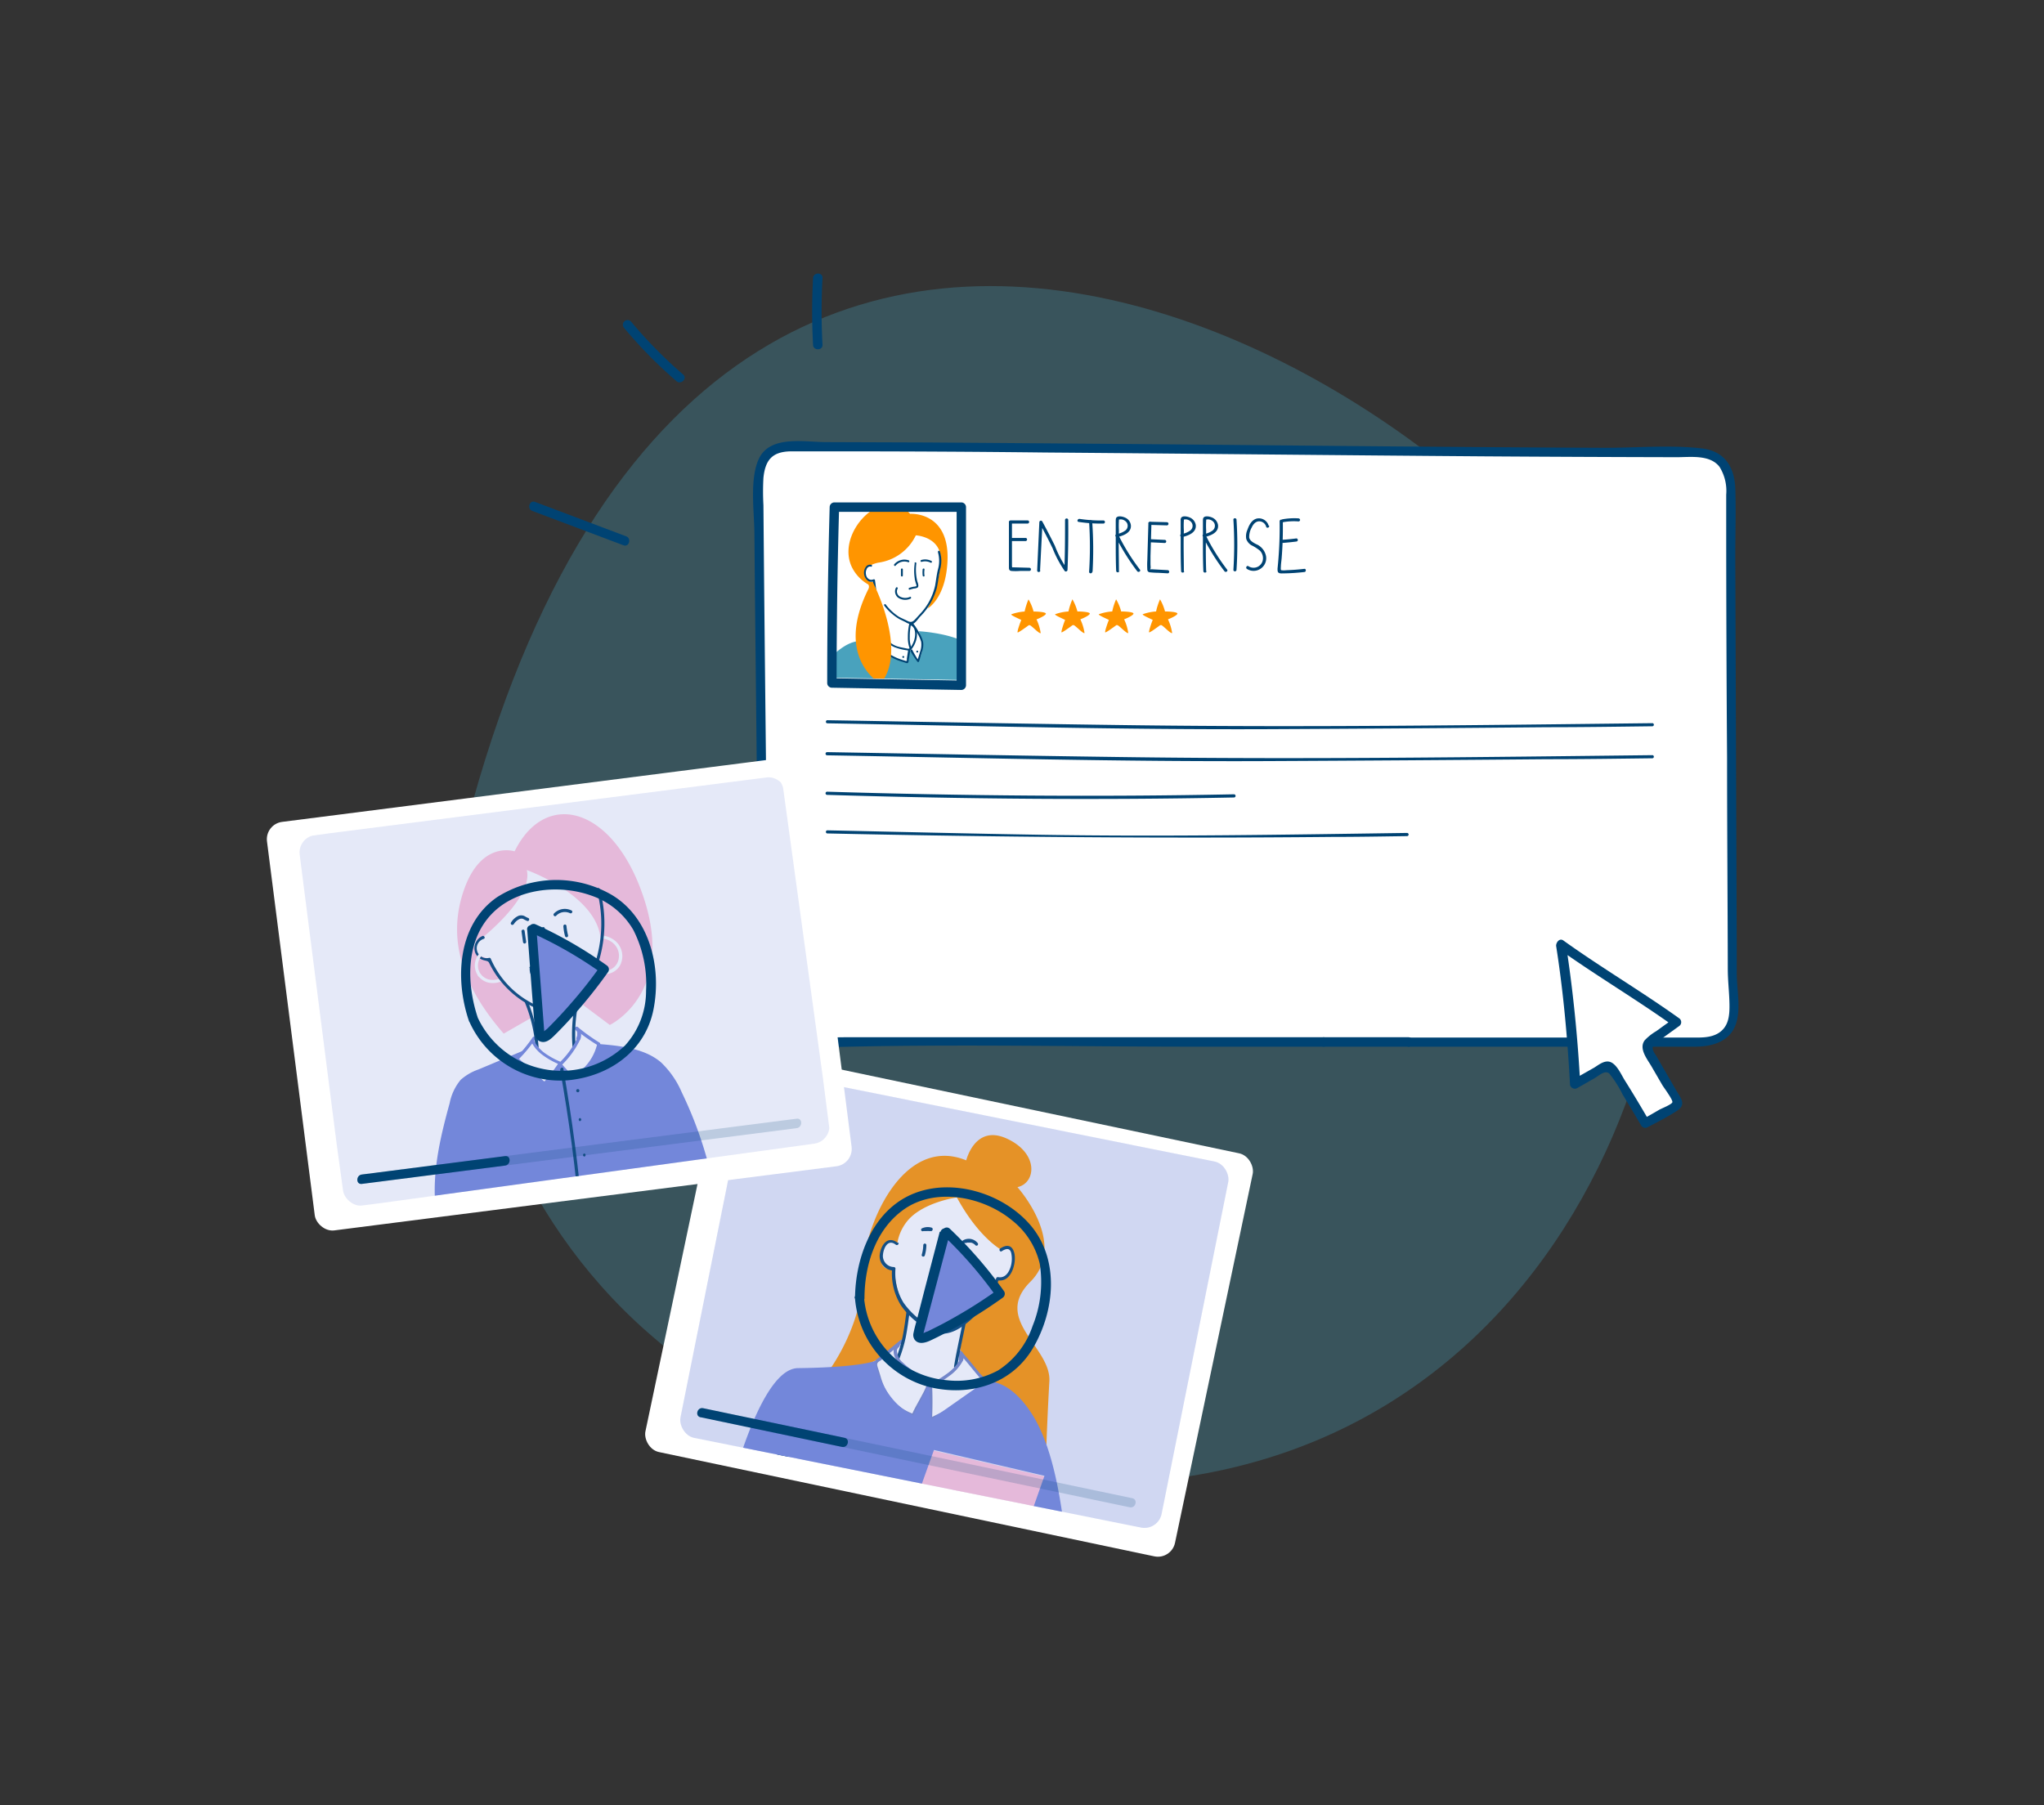 <svg id="Calque_1" data-name="Calque 1" xmlns="http://www.w3.org/2000/svg" xmlns:xlink="http://www.w3.org/1999/xlink" viewBox="0 0 283 250"><rect x="0" y="0" width="283" height="250" fill="#333333" stroke="none"/><defs><style>.cls-1{fill:none;}.cls-2,.cls-7{fill:#49a2bd;}.cls-2{opacity:0.3;}.cls-3{fill:#fff;}.cls-4{fill:#004373;}.cls-10,.cls-5{fill:#ff9500;}.cls-6{clip-path:url(#clip-path);}.cls-8{clip-path:url(#clip-path-2);}.cls-13,.cls-9{fill:#7487da;}.cls-14,.cls-9{opacity:0.18;}.cls-10{isolation:isolate;}.cls-11{fill:#7486c7;}.cls-12{fill:#ffc5da;}.cls-15{clip-path:url(#clip-path-3);}</style><clipPath id="clip-path"><path class="cls-1" d="M115.45,93.85q0-12.16.34-24.35h17.58V94.17Z"/></clipPath><clipPath id="clip-path-2"><rect class="cls-1" x="98.16" y="154.13" width="67.94" height="51.7" rx="2.42" transform="translate(38.01 -22.49) rotate(11.35)"/></clipPath><clipPath id="clip-path-3"><rect class="cls-1" x="44" y="111.19" width="67.94" height="51.7" rx="2.42" transform="translate(-17.9 11.87) rotate(-7.81)"/></clipPath></defs><path class="cls-2" d="M65.42,111.13c-7.34,26.37,5.57,88.15,77.18,94s96.73-64.59,86.23-103.79S102-20.27,65.42,111.13Z"/><path class="cls-3" d="M234.48,62.69c-35.16,0-89.17-.82-125.49-.82-3.26,0-4,2.33-4,6.05s.7,67.05.7,72.41,2.56,3.95,13.74,3.95H234.94c6.76,0,4.89-5.58,4.89-9.08s-.23-63.55-.23-67S238.44,62.69,234.48,62.69Z"/><path class="cls-4" d="M195.05,144.94h32c2.53,0,5.05,0,7.58,0s5.13-.75,5.83-3.54c.54-2.14,0-4.46,0-6.64,0-1.29,0-2.59,0-3.89l-.06-15.57q-.07-19.12-.14-38.24c0-3.14.11-6.31,0-9.45-.13-3-1.5-5.13-4.6-5.51-4.44-.53-9.2-.07-13.67-.09-20.79-.09-41.59-.31-62.38-.5q-15.63-.13-31.24-.24l-14-.05c-3,0-7.74-1-9.3,2.31-1.3,2.78-.65,7.23-.62,10.26q.07,8.17.16,16.34.21,19.61.4,39.21c0,3.55.05,7.09.09,10.64,0,1.51,0,3.27,1.34,4.27,1.94,1.47,5.45.84,7.67.78,17.11-.49,34.29-.09,51.41-.09h17.76a.66.66,0,0,0,0-1.31H124.55c-2.43,0-4.86,0-7.3,0-1.91,0-3.81.12-5.72.14a9.67,9.67,0,0,1-3.83-.32c-2.13-1-1.33-6.32-1.35-8.31-.19-21.72-.47-43.45-.65-65.18a34.38,34.38,0,0,1,0-3.8c.26-2.5,1.25-3.63,3.82-3.66,2.31,0,4.62,0,6.93,0q14.1,0,28.2.16c20.2.16,40.41.38,60.62.53q13.44.09,26.88.12c1.91,0,4.59-.39,5.92,1.33A6.28,6.28,0,0,1,239,68.5c0,1.13,0,2.26,0,3.39q0,16.5.12,33c0,9.77.08,19.54.1,29.31,0,1.6.2,3.19.23,4.79s-.09,3.09-1.42,4c-1.17.79-2.69.68-4,.68h-38.9a.66.66,0,0,0,0,1.31Z"/><path class="cls-4" d="M139.69,72.29v5.08c0,.41,0,.82,0,1.24,0,.23.06.4.32.45a7.2,7.2,0,0,0,1.23,0l1.28,0a.22.22,0,0,0,0-.44l-2.18-.06s-.28,0-.23,0,0-.14,0-.18V72.29a.22.22,0,0,0-.43,0Z"/><path class="cls-4" d="M139.93,72.5h2.34a.22.22,0,0,0,0-.44h-2.34a.22.22,0,0,0,0,.44Z"/><path class="cls-4" d="M140.13,74.92l1.9,0a.22.22,0,0,0,0-.43l-1.9,0a.22.22,0,0,0,0,.44Z"/><path class="cls-4" d="M159,72.47l-.15,5.12a10.6,10.6,0,0,0,0,1.26.37.37,0,0,0,.35.4,11.87,11.87,0,0,0,1.19.07l1.28.07c.28,0,.28-.42,0-.44l-2.17-.12s-.22,0-.26,0,0,0,.05-.1,0-.4,0-.6l0-1.13.13-4.52a.22.22,0,0,0-.44,0Z"/><path class="cls-4" d="M159.23,72.68l2.33.07a.22.22,0,0,0,0-.44l-2.33-.06a.22.22,0,0,0,0,.43Z"/><path class="cls-4" d="M159.36,75.1l1.9.09a.21.21,0,0,0,.21-.21.21.21,0,0,0-.21-.22l-1.9-.09a.22.22,0,1,0,0,.43Z"/><path class="cls-4" d="M144,79l.34-6.68-.41.11c.63,1.14,1.23,2.31,1.8,3.48a15.55,15.55,0,0,0,1.69,3.17.23.23,0,0,0,.38-.15q.14-3.47.1-6.92a.22.22,0,0,0-.44,0c0,2.3,0,4.61-.1,6.92l.37-.16a15,15,0,0,1-1.68-3.2q-.84-1.7-1.74-3.36a.22.22,0,0,0-.41.11L143.6,79c0,.28.42.28.44,0Z"/><path class="cls-4" d="M151.27,79.18a53.41,53.41,0,0,0-.05-6.93c0-.28-.45-.28-.43,0a53.41,53.41,0,0,1,0,6.93c0,.28.42.28.44,0Z"/><path class="cls-4" d="M171.2,78.91a53.57,53.57,0,0,0,0-6.94c0-.27-.45-.28-.43,0a55.42,55.42,0,0,1,0,6.94c0,.28.42.27.43,0Z"/><path class="cls-4" d="M149.34,72.27a20.17,20.17,0,0,0,3.47.23.22.22,0,0,0,0-.43,19.9,19.9,0,0,1-3.36-.22c-.27,0-.39.37-.11.42Z"/><path class="cls-4" d="M154.92,79.12c0-1.88-.07-3.76,0-5.64a10.75,10.75,0,0,1,0-1.39v-.15l.07,0a1,1,0,0,1,.37,0,1.07,1.07,0,0,1,.61.38.82.82,0,0,1-.16,1.14,2.66,2.66,0,0,1-1.23.49.22.22,0,0,0-.13.32,30.25,30.25,0,0,0,3,4.83c.17.22.54,0,.38-.22a28.87,28.87,0,0,1-3-4.83l-.13.32c.83-.19,2-.61,1.87-1.68a1.32,1.32,0,0,0-.76-1c-.28-.14-.92-.31-1.2-.06-.13.11-.12.29-.13.45,0,.34,0,.68,0,1,0,.66,0,1.32,0,2,0,1.35,0,2.69.06,4a.22.22,0,0,0,.43,0Z"/><path class="cls-4" d="M167,79.12c-.06-1.88-.07-3.76,0-5.64a10.75,10.75,0,0,1,0-1.39v-.15l.07,0a.88.88,0,0,1,.36,0,1.06,1.06,0,0,1,.62.38.83.83,0,0,1-.16,1.14,2.66,2.66,0,0,1-1.23.49.22.22,0,0,0-.13.32,29.54,29.54,0,0,0,3,4.83c.16.22.54,0,.37-.22a29.49,29.49,0,0,1-3-4.83l-.13.32c.83-.19,2-.61,1.87-1.68a1.37,1.37,0,0,0-.76-1c-.29-.14-.92-.31-1.2-.06-.13.11-.12.29-.13.45,0,.34,0,.68,0,1,0,.66,0,1.32,0,2,0,1.35,0,2.69.06,4,0,.28.45.28.44,0Z"/><path class="cls-4" d="M163.91,79.12c0-1.88-.07-3.76,0-5.64a10.75,10.75,0,0,1,0-1.39v-.15l.06,0a.93.93,0,0,1,.37,0,1.07,1.07,0,0,1,.61.38.81.81,0,0,1-.15,1.14,2.75,2.75,0,0,1-1.23.49c-.28.06-.16.48.11.42.83-.19,2-.61,1.88-1.68a1.37,1.37,0,0,0-.76-1c-.29-.14-.93-.31-1.21-.06a.55.55,0,0,0-.12.45c0,.34,0,.68,0,1,0,.66,0,1.32,0,2,0,1.35,0,2.69.06,4,0,.28.44.28.43,0Z"/><path class="cls-4" d="M175.65,72.79a1.41,1.41,0,0,0-1.55-1c-.76.13-1.15.89-1.38,1.55a2.17,2.17,0,0,0-.17,1.3,1.67,1.67,0,0,0,.71.86,5.87,5.87,0,0,1,1.19.76,1.52,1.52,0,0,1,.41,1.15,1.3,1.3,0,0,1-2,1c-.23-.16-.45.21-.22.37a1.72,1.72,0,0,0,1.85,0,1.74,1.74,0,0,0,.8-1.75,2.27,2.27,0,0,0-1.39-1.69c-.37-.2-.83-.44-.94-.88a2.63,2.63,0,0,1,.34-1.41c.18-.39.49-.83,1-.86a1,1,0,0,1,1,.73c.06.27.48.16.42-.11Z"/><path class="cls-4" d="M177.17,72.14a55.64,55.64,0,0,1-.21,5.77l-.06.64a2,2,0,0,0,0,.55c.08.36.5.3.78.3a28.43,28.43,0,0,0,2.91-.19c.27,0,.28-.47,0-.44-.83.1-1.67.16-2.5.19a2.59,2.59,0,0,1-.68,0c-.14-.07,0,0-.07-.09a1.27,1.27,0,0,1,0-.33c0-.42.08-.84.11-1.26.14-1.72.19-3.43.16-5.15a.22.22,0,0,0-.43,0Z"/><path class="cls-4" d="M177.62,72.31a8.85,8.85,0,0,1,2.12-.11A.22.22,0,0,0,180,72a.23.23,0,0,0-.22-.22,9.23,9.23,0,0,0-2.23.13.22.22,0,0,0-.15.27.21.21,0,0,0,.26.15Z"/><path class="cls-4" d="M177.63,75.18c.61-.05,1.23-.11,1.84-.19a.22.22,0,0,0,.22-.22c0-.1-.1-.23-.22-.21-.61.08-1.23.14-1.84.18a.22.22,0,0,0-.22.22.23.23,0,0,0,.22.22Z"/><path class="cls-5" d="M141.87,84.64A9,9,0,0,1,142.4,83a6.52,6.52,0,0,1,.7,1.68c.5,0,1.62.06,1.7.27s-.83.65-1.29.82a6.82,6.82,0,0,1,.58,1.9c-.22.1-1.06-.84-1.48-1.09a.13.13,0,0,0-.09,0,.14.14,0,0,0-.09,0c-.35.26-1.37,1-1.52,1s.33-1.35.49-1.73c-.64-.31-1.44-.66-1.39-.78a6.63,6.63,0,0,1,1.86-.39"/><path class="cls-5" d="M147.94,84.64a8.82,8.82,0,0,1,.54-1.65,6.62,6.62,0,0,1,.69,1.68c.5,0,1.63.06,1.71.27s-.83.65-1.3.82a6.82,6.82,0,0,1,.58,1.9c-.22.1-1.06-.84-1.47-1.09a.18.18,0,0,0-.09,0,.14.14,0,0,0-.1,0c-.35.26-1.37,1-1.51,1s.32-1.35.48-1.73c-.64-.31-1.44-.66-1.39-.78a6.63,6.63,0,0,1,1.86-.39"/><path class="cls-5" d="M154,84.64a8.3,8.3,0,0,1,.53-1.65,6.52,6.52,0,0,1,.7,1.68c.49,0,1.62.06,1.7.27s-.83.65-1.29.82a6.41,6.41,0,0,1,.57,1.9c-.21.1-1.06-.84-1.47-1.09a.18.18,0,0,0-.09,0,.11.11,0,0,0-.09,0c-.35.26-1.37,1-1.52,1s.33-1.35.49-1.73c-.65-.31-1.45-.66-1.4-.78a6.72,6.72,0,0,1,1.87-.39"/><path class="cls-5" d="M160.07,84.64a8.82,8.82,0,0,1,.54-1.65,6.62,6.62,0,0,1,.69,1.68c.5,0,1.63.06,1.71.27s-.83.65-1.3.82a6.82,6.82,0,0,1,.58,1.9c-.22.1-1.06-.84-1.47-1.09a.18.18,0,0,0-.09,0,.14.14,0,0,0-.1,0c-.35.26-1.36,1-1.51,1s.32-1.35.48-1.73c-.64-.31-1.44-.66-1.39-.78a6.63,6.63,0,0,1,1.86-.39"/><path class="cls-4" d="M114.52,100.16c20.38.35,40.77.9,61.15.81q19.26-.09,38.52-.27c4.87,0,9.75-.07,14.62-.13a.22.22,0,0,0,0-.43c-23.77.27-47.57.59-71.35.29-14.31-.18-28.63-.46-42.94-.7a.22.22,0,0,0,0,.43Z"/><path class="cls-4" d="M114.52,104.59c20.38.35,40.77.9,61.15.8q19.26-.09,38.52-.26c4.87,0,9.75-.07,14.62-.13a.22.22,0,0,0,0-.43c-23.77.27-47.57.59-71.35.29-14.31-.18-28.63-.46-42.94-.71a.22.22,0,0,0,0,.44Z"/><path class="cls-4" d="M114.52,110.07c18.81.57,37.52.74,56.33.36a.22.22,0,0,0,0-.44c-18.81.38-37.52.21-56.33-.36a.22.22,0,0,0,0,.44Z"/><path class="cls-4" d="M114.52,115.41c23.28.5,46.5.71,69.78.48,3.5,0,7-.06,10.51-.11a.22.22,0,0,0,0-.44c-16.79.24-33.6.53-50.39.26-10-.16-19.93-.41-29.9-.62a.22.22,0,0,0,0,.43Z"/><path class="cls-3" d="M138.1,126c-.08,1.82-.13,3.64-.13,5.46a.22.22,0,0,0,.43,0c0-1.82,0-3.64.14-5.46,0-.28-.42-.28-.44,0Z"/><path class="cls-3" d="M138.45,126a1.12,1.12,0,0,1,1.16.72.59.59,0,0,1,0,.37c0,.13-.17.19-.28.24a2.53,2.53,0,0,1-1,.2.22.22,0,0,0,0,.44,2.9,2.9,0,0,0,1-.17c.31-.12.63-.28.71-.63a1.4,1.4,0,0,0-.79-1.43,1.5,1.5,0,0,0-.95-.16c-.11,0-.18.16-.15.27a.24.24,0,0,0,.27.15Z"/><path class="cls-3" d="M141.05,125.92l.09,2.76c0,.46,0,.93.05,1.39a2.06,2.06,0,0,0,.29,1.08,1,1,0,0,0,1.61.2,3.34,3.34,0,0,0,.69-2.15c.14-1.06.22-2.13.26-3.2,0-.28-.42-.28-.43,0,0,1-.11,2-.23,2.93a11,11,0,0,1-.22,1.4c-.09.39-.35.91-.82.89s-.64-.5-.69-.86a12.89,12.89,0,0,1-.07-1.52l-.09-2.92c0-.28-.45-.28-.44,0Z"/><path class="cls-3" d="M147.75,126.31q0,2.66.18,5.31a.21.21,0,0,0,.21.22l1.17-.09c.27,0,.28-.46,0-.44l-1.17.09.22.22q-.18-2.66-.18-5.31a.22.22,0,0,0-.43,0Z"/><path class="cls-3" d="M150.71,131.64l-.22-5.38c0-.28-.45-.28-.44,0l.23,5.38c0,.27.44.28.43,0Z"/><path class="cls-3" d="M205.23,131.64l-.23-5.38c0-.28-.45-.28-.44,0l.23,5.38c0,.27.45.28.44,0Z"/><path class="cls-3" d="M152.32,126.35c-.07,1.32-.12,2.64-.15,4,0,.31,0,.63,0,1s0,.48.21.6a1.93,1.93,0,0,0,.72.1,5.46,5.46,0,0,0,1,0c.28,0,.28-.47,0-.44a6.84,6.84,0,0,1-.79.05l-.4,0-.24,0s-.07,0-.06-.07a1.56,1.56,0,0,1,0-.43c0-.14,0-.28,0-.42s0-.56,0-.84c0-1.13.08-2.26.14-3.39,0-.28-.42-.28-.44,0Z"/><path class="cls-3" d="M152.51,126.4l1.39.09a.22.22,0,0,0,.22-.21.23.23,0,0,0-.22-.22l-1.39-.09a.21.21,0,0,0-.21.21.21.21,0,0,0,.21.22Z"/><path class="cls-3" d="M152.45,129.17a8.4,8.4,0,0,0,1.41.13.22.22,0,0,0,0-.44,7.83,7.83,0,0,1-1.29-.11.22.22,0,0,0-.27.15.24.24,0,0,0,.15.27Z"/><path class="cls-3" d="M156.23,131.72a33.63,33.63,0,0,1-.12-4.49c0-.33-.07-.83.35-.9a.68.68,0,0,1,.73.4.55.55,0,0,1-.35.74,2.12,2.12,0,0,1-.87,0,.22.22,0,0,0-.19.32l2.61,4c.15.24.53,0,.38-.22l-2.61-4-.19.33c.69.09,1.62,0,1.7-.88A1.1,1.1,0,0,0,156.2,126c-.41.16-.49.49-.51.89s0,1.07,0,1.61a32.53,32.53,0,0,0,.15,3.27c0,.28.46.28.43,0Z"/><path class="cls-3" d="M162,125.7c-.17,1.47-.33,2.94-.38,4.43a6.41,6.41,0,0,0,0,1,.56.56,0,0,0,.31.51,2.58,2.58,0,0,0,1,.06h1.14a.22.22,0,0,0,0-.44h-1.42a1.57,1.57,0,0,1-.53,0c-.16-.09-.07-.63-.07-.78,0-.32,0-.63,0-1,.07-1.28.21-2.54.36-3.81,0-.28-.4-.28-.44,0Z"/><path class="cls-3" d="M164.73,126c-.07,1.36-.12,2.72-.14,4.08,0,.32,0,.64,0,1s0,.46.24.55a2.48,2.48,0,0,0,.86,0h1.06a.22.22,0,0,0,0-.44h-1.27c-.08,0-.37,0-.43,0s0-.28,0-.36v-.43c0-.3,0-.61,0-.91,0-1.17.08-2.33.14-3.49,0-.28-.42-.28-.44,0Z"/><path class="cls-3" d="M165,126c.49,0,1,.06,1.48.06a.22.22,0,0,0,0-.44c-.5,0-1,0-1.48,0a.21.21,0,0,0-.21.22.22.22,0,0,0,.21.21Z"/><path class="cls-3" d="M165,128.67a5.82,5.82,0,0,1,.59,0h.29l.14,0h.13a.22.22,0,0,0,.27-.15.23.23,0,0,0-.15-.27,5.4,5.4,0,0,0-1.27,0,.22.22,0,0,0-.22.22.22.22,0,0,0,.22.21Z"/><path class="cls-3" d="M188.19,126q-.12,2-.15,4.08c0,.32,0,.64,0,1s0,.46.24.55a2.48,2.48,0,0,0,.86,0h1.06a.22.22,0,0,0,0-.44h-1.27c-.08,0-.37,0-.42,0s0-.28,0-.36,0-.29,0-.43c0-.3,0-.61,0-.91,0-1.17.07-2.33.13-3.49,0-.28-.42-.28-.43,0Z"/><path class="cls-3" d="M188.48,126c.49,0,1,.06,1.48.06a.22.22,0,0,0,0-.44c-.49,0-1,0-1.48,0a.21.21,0,0,0-.21.22.22.22,0,0,0,.21.21Z"/><path class="cls-3" d="M188.44,128.67c.2,0,.4,0,.59,0h.29l.14,0h.13a.22.22,0,0,0,.27-.15.22.22,0,0,0-.15-.27,5.4,5.4,0,0,0-1.27,0,.22.22,0,1,0,0,.43Z"/><path class="cls-3" d="M173,126a.89.89,0,0,0-.86-.46,1.37,1.37,0,0,0-.94.59,5.53,5.53,0,0,0-.83,2.72,3,3,0,0,0,.07,1.45,2,2,0,0,0,.71.92,1.92,1.92,0,0,0,2.3-.11c.22-.17-.09-.48-.3-.31a1.49,1.49,0,0,1-1.78,0,1.89,1.89,0,0,1-.58-1.89,6.38,6.38,0,0,1,.5-2.12,1.79,1.79,0,0,1,.58-.75.51.51,0,0,1,.75.14c.13.25.5,0,.38-.22Z"/><path class="cls-3" d="M174.29,126.77a8.44,8.44,0,0,0-.28,1.5,5.1,5.1,0,0,0,0,1.7,2,2,0,0,0,2,1.7c1-.13,1.22-1.3,1.3-2.1a4.29,4.29,0,0,0-.68-3.13,1.47,1.47,0,0,0-1.29-.54,1.23,1.23,0,0,0-1.06.87c0,.27.37.39.42.11s.49-.56.81-.56a1.2,1.2,0,0,1,.93.59,4.19,4.19,0,0,1,.45,2.51c-.05.6-.18,1.76-1,1.82s-1.36-.83-1.49-1.53a5.16,5.16,0,0,1,0-1.52,7.22,7.22,0,0,1,.25-1.31c.08-.26-.34-.38-.42-.11Z"/><path class="cls-3" d="M178.68,131.61a25.82,25.82,0,0,1,.33-5.49l-.39,0a11,11,0,0,1,1.27,2.62.22.22,0,0,0,.36.09,12.58,12.58,0,0,0,1.58-2.76l-.4-.05a11.9,11.9,0,0,1,.09,2.6l-.1,2.64c0,.28.42.28.43,0,0-.92.07-1.84.1-2.75a11.39,11.39,0,0,0-.1-2.61.21.21,0,0,0-.39,0l-.73,1.42a6.34,6.34,0,0,1-.79,1.26l.37.09A11.41,11.41,0,0,0,179,126a.22.22,0,0,0-.4,0,26.33,26.33,0,0,0-.35,5.61.22.22,0,0,0,.44,0Z"/><path class="cls-3" d="M183.39,131.61a25.18,25.18,0,0,1,.34-5.49l-.4,0a11,11,0,0,1,1.27,2.62.22.22,0,0,0,.36.09,12.58,12.58,0,0,0,1.58-2.76l-.39-.05a11.89,11.89,0,0,1,.08,2.6l-.1,2.64c0,.28.42.28.43,0,0-.92.07-1.84.11-2.75a12,12,0,0,0-.1-2.61.22.22,0,0,0-.4,0c-.24.48-.49.95-.73,1.42a5.92,5.92,0,0,1-.79,1.26l.37.09A11.41,11.41,0,0,0,183.7,126a.21.21,0,0,0-.39,0,25.7,25.7,0,0,0-.36,5.61.22.22,0,0,0,.44,0Z"/><path class="cls-3" d="M192.26,131.37l.16-2.88.07-1.41a3.49,3.49,0,0,1,.18-1.33l-.34,0a3.75,3.75,0,0,1,.87,1.43c.23.55.42,1.13.6,1.71s.34,1.1.54,1.65.3.95.73,1.16a.22.22,0,0,0,.33-.19q.22-2.88.34-5.79c0-.28-.42-.28-.43,0-.08,1.94-.2,3.87-.34,5.79l.32-.18a1,1,0,0,1-.41-.62c-.11-.26-.2-.52-.29-.79-.19-.55-.35-1.1-.53-1.65s-.36-1-.58-1.53a3.73,3.73,0,0,0-.84-1.3.22.22,0,0,0-.34,0,2.59,2.59,0,0,0-.22,1.13l-.09,1.59-.17,3.12c0,.28.42.28.44,0Z"/><path class="cls-3" d="M198.15,131.49a26,26,0,0,1,0-2.93c0-.48.07-1,.12-1.43a4.05,4.05,0,0,0,0-1.3c-.06-.27-.48-.16-.42.12a4.64,4.64,0,0,1-.05,1.34c-.05.46-.08.92-.11,1.38a26.53,26.53,0,0,0,0,2.82c0,.28.45.28.44,0Z"/><path class="cls-3" d="M197.07,125.91l2.3.13c.28,0,.28-.42,0-.43l-2.3-.14c-.28,0-.28.42,0,.44Z"/><path class="cls-3" d="M200.3,131.55c.17-1,.35-2,.53-3,.09-.5.18-1,.28-1.48,0-.31.07-1.07.43-1.2l-.27-.15a43.8,43.8,0,0,1,1.94,6,.22.22,0,0,0,.42-.11,44.37,44.37,0,0,0-1.94-6,.23.23,0,0,0-.27-.15,1,1,0,0,0-.61.83c-.12.56-.21,1.12-.31,1.68-.21,1.16-.42,2.33-.62,3.5,0,.27.38.39.42.11Z"/><path class="cls-3" d="M200.61,130.74l2.18-.08c.28,0,.28-.45,0-.44l-2.18.08c-.28,0-.28.45,0,.44Z"/><path class="cls-3" d="M207,131.66a31.79,31.79,0,0,0-.14-4.68c0-.18,0-.36-.07-.53a2.13,2.13,0,0,1-.07-.55c.09-.21.56-.07.7,0a.67.67,0,0,1-.43,1.23.23.23,0,0,0-.19.33l1.06,2.43a8.49,8.49,0,0,0,1.13,2c.18.21.48-.1.3-.31a8.33,8.33,0,0,1-1.1-2.06l-1-2.32-.18.33a1.15,1.15,0,0,0,1.13-1.49,1.18,1.18,0,0,0-1.6-.6c-.38.22-.19.73-.15,1.08.07.55.12,1.1.16,1.65a32.92,32.92,0,0,1,0,3.44c0,.28.43.28.44,0Z"/><path class="cls-3" d="M210.52,125.72c0,1.53,0,3.07.11,4.61l.06,1.09c0,.22,0,.45.24.57a1.56,1.56,0,0,0,.86,0c.36,0,.71-.07,1.07-.12s.16-.46-.12-.42-.63.08-1,.1l-.45,0c-.21,0-.2,0-.21-.2-.06-.63-.08-1.26-.1-1.88-.06-1.27-.08-2.55-.08-3.82a.22.22,0,0,0-.43,0Z"/><path class="cls-3" d="M210.91,125.8l.27-.08.14,0s0,0,0,0h.44l.14,0a.22.22,0,1,0,.12-.42,2.1,2.1,0,0,0-1.24.07.23.23,0,0,0-.16.27c0,.1.16.2.27.15Z"/><path class="cls-3" d="M211,129.09a12.26,12.26,0,0,1,1.36.1.22.22,0,0,0,0-.44,12.26,12.26,0,0,0-1.36-.1.21.21,0,0,0-.21.22.22.22,0,0,0,.21.22Z"/><path class="cls-3" d="M144.81,126.25a21.47,21.47,0,0,0-.07,2.78,8.66,8.66,0,0,1,0,1.35c0,.43-.11.85-.17,1.28a.22.22,0,0,0,.22.22,2.13,2.13,0,0,0,1.18-.39,1.39,1.39,0,0,0,.46-1,2,2,0,0,0-1.2-1.85l-.05.4a1.46,1.46,0,0,0,1.18-1.48,1.7,1.7,0,0,0-1.24-1.5c-.27-.08-.38.34-.11.42a1.27,1.27,0,0,1,.92,1.08,1,1,0,0,1-.86,1.06.22.22,0,0,0-.06.4,1.56,1.56,0,0,1,1,1.31,1.05,1.05,0,0,1-.28.81,1.6,1.6,0,0,1-.93.31l.22.22c.05-.43.12-.85.16-1.28a7.59,7.59,0,0,0,0-1.35,19.82,19.82,0,0,1,.07-2.78c0-.28-.42-.28-.44,0Z"/><path class="cls-3" d="M218.14,150.13c-.33-6.17-1-13.21-1.94-19.31,0,0,3,2.17,4.77,3.3,4.16,2.7,7.2,4.55,11.23,7.45L228.77,144a1.1,1.1,0,0,0-.32,1.79l3.77,6.49a.75.75,0,0,1,.15.55.74.74,0,0,1-.43.4c-1.66.86-2.4,1.42-4.06,2.28,0,0-2.93-5-4.52-7.37a1,1,0,0,0-.62-.52,1.07,1.07,0,0,0-.63.2l-4,2.27"/><path class="cls-4" d="M218.79,150.13c-.35-6.52-1-13-2-19.49l-1,.74c5.23,3.74,10.77,7,16,10.75V141l-2.48,1.79a7.18,7.18,0,0,0-1.59,1.26c-.9,1.19.44,2.72,1,3.73l1.41,2.43c.23.4,1.55,2.13,1.41,2.44s-1.43.82-1.77,1c-.77.45-1.54.9-2.33,1.32l.89.23c-1.1-1.89-2.22-3.77-3.39-5.63-.49-.78-1.17-2.42-2.22-2.57-.73-.1-1.46.51-2,.84l-3,1.7a.65.65,0,0,0,.66,1.13l2.38-1.36c.62-.36,1.5-1.21,2.08-.62a15.37,15.37,0,0,1,1.83,2.89c.87,1.42,1.72,2.84,2.56,4.28a.66.66,0,0,0,.89.23c1.35-.71,2.79-1.44,4.06-2.27s.63-1.64,0-2.66l-2.82-4.87c-.31-.53-.78-1-.39-1.71.15-.26.71-.51,1-.68l2.48-1.79a.66.66,0,0,0,0-1.13c-5.23-3.74-10.77-7-16-10.75-.52-.37-1,.25-1,.74,1,6.34,1.57,12.74,1.92,19.14,0,.83,1.35.84,1.3,0Z"/><g class="cls-6"><path class="cls-4" d="M125.06,91.1a.13.13,0,0,0,0-.26.13.13,0,0,0,0,.26Z"/><path class="cls-4" d="M127,90.36a.13.13,0,0,0,0-.26.13.13,0,0,0,0,.26Z"/><path class="cls-4" d="M130.55,88.46a6.29,6.29,0,0,1,2.78.8,9.72,9.72,0,0,1,2.21,2.93c1.11,1.73,2.29,3.43,3.33,5.19a4.49,4.49,0,0,1,.62,3.63,22.47,22.47,0,0,1-.92,2.61c-.75,2-1.49,4-2.25,6.06-.06.16.2.23.25.07.88-2.34,1.74-4.69,2.62-7,.74-2,1-3.58-.09-5.47-1.27-2.12-2.68-4.17-4-6.25a5.82,5.82,0,0,0-1.76-2,7,7,0,0,0-2.7-.75c-.16,0-.24.23-.07.26Z"/><path class="cls-4" d="M133.23,95.22a6.66,6.66,0,0,1,2.32,2.59,4.3,4.3,0,0,1,.76,1.79,9,9,0,0,1-.27,2.13c-.21,1.22-.48,2.42-.74,3.63a9,9,0,0,1-1.1,3.22c-.1.14.13.27.22.13a9.34,9.34,0,0,0,1.16-3.4c.32-1.5.65-3,.88-4.52a4.06,4.06,0,0,0,0-1.7,6.85,6.85,0,0,0-.82-1.59,6.59,6.59,0,0,0-2.3-2.5c-.15-.09-.28.14-.14.22Z"/><path class="cls-4" d="M117.89,89.87c-1.64.64-2.67,2.16-3.66,3.55a75.88,75.88,0,0,1-4.68,6,17.64,17.64,0,0,0-3.25,5.17c-.23.59-.13.56.24,1a59.16,59.16,0,0,0,4.82,5.43c1.79,1.77,3.9,3.77,6.39,4.48.16,0,.23-.21.07-.25-2.41-.69-4.43-2.6-6.17-4.31a59.58,59.58,0,0,1-4.45-4.94c-.19-.24-.77-.74-.83-1s.55-1.13.7-1.43c.23-.47.48-.93.75-1.37a17.93,17.93,0,0,1,1.91-2.58,54.76,54.76,0,0,0,3.65-4.53c1.25-1.76,2.46-4.15,4.57-5,.16-.06.09-.31-.06-.25Z"/><path class="cls-4" d="M116.77,97.7a77,77,0,0,0-5.79,6.45.13.13,0,0,0,0,.16c.82,1.45,1.71,2.88,2.64,4.27a26.2,26.2,0,0,0,2.1,2.8,3.67,3.67,0,0,0,1.77,1.37c.16,0,.23-.22.07-.25-1.07-.21-2-1.66-2.58-2.45a45.64,45.64,0,0,1-2.58-3.87c-.29-.47-.58-.94-.85-1.42a2,2,0,0,1-.25-.42c0-.2-.06,0,0-.2a5.13,5.13,0,0,1,.6-.68l.72-.85c.45-.54.91-1.06,1.38-1.58,1-1.08,2-2.12,3-3.15.12-.11-.06-.3-.18-.18Z"/><path class="cls-7" d="M134.09,108.81s-3.75,1.77-13.46.86a14,14,0,0,0,.58-3.12,9.59,9.59,0,0,0-.07-2.14,12.9,12.9,0,0,0-1.09-4A9.53,9.53,0,0,0,118.53,98L116,100.56,111,96.19c.26-.33,4.25-7.06,7.8-7.4,0,0,5.08,2.67,6.82,2.87l.33-1.72,1.16,1.59a3.66,3.66,0,0,0,.6-2.35c-.27-1-.49-1.77-.49-1.77s5.88.31,7.62,2.52l2.9,4.43-3.3,3.19-1.27-1.61Z"/><path class="cls-5" d="M120.28,81a.53.53,0,0,0-.14-.11A5.59,5.59,0,0,1,118,78.64c-2.47-4.82,4.35-11.75,8-7.49,0,0,5.63-.4,5.17,6.82-.31,4.94-2.72,6.28-2.72,6.28a18.08,18.08,0,0,0,1.8-6.41c.25-3.53-3.45-3.71-3.45-3.71a6.77,6.77,0,0,1-5.1,3.77s-2.67.38-1.65,2.2a.79.79,0,0,0,1,.45"/><path class="cls-4" d="M120.84,80.4a36.25,36.25,0,0,1,.37,4.54c0,.71,0,1.42,0,2.13a2.21,2.21,0,0,1-.29,1.27c-.12.12.07.3.18.18a1.89,1.89,0,0,0,.34-1.11,17.17,17.17,0,0,0,.08-2.27,35.3,35.3,0,0,0-.38-4.81c0-.17-.28-.1-.25.07Z"/><path class="cls-4" d="M120.65,78.22a.7.7,0,0,0-.7.19,1.4,1.4,0,0,0,.29,2.06.91.91,0,0,0,.79,0c.15-.08,0-.3-.13-.23a.67.67,0,0,1-.64-.07.88.88,0,0,1-.36-.61,1.24,1.24,0,0,1,.09-.76.51.51,0,0,1,.59-.34c.16.06.22-.19.07-.25Z"/><path class="cls-4" d="M129.85,76.43a4.33,4.33,0,0,1,0,2.47c-.17.73-.25,1.46-.38,2.2a8.23,8.23,0,0,1-2,3.82l-.67.74c-.34.36-.57.61-1.12.34s-.83-.38-1.23-.6a7.08,7.08,0,0,1-1.83-1.71c-.11-.13-.29.06-.18.19a7.35,7.35,0,0,0,2.08,1.85l.83.4a2.62,2.62,0,0,0,.73.32c.56.06,1-.75,1.35-1.1a8.8,8.8,0,0,0,2.27-3.91c.19-.88.28-1.77.48-2.65a4.28,4.28,0,0,0-.05-2.43c-.06-.16-.31-.09-.25.07Z"/><path class="cls-4" d="M125.92,86.26a8.15,8.15,0,0,0-.22,2,4.23,4.23,0,0,0,.26,1.58c.07.16.29,0,.23-.13a4,4,0,0,1-.23-1.51,7.72,7.72,0,0,1,.21-1.91.13.13,0,0,0-.25-.06Z"/><path class="cls-4" d="M123,89.07a2.8,2.8,0,0,0,1,.6,7.59,7.59,0,0,0,1.63.39.54.54,0,0,0,.61-.21,3.27,3.27,0,0,0,.43-.72,3.14,3.14,0,0,0,.28-1.57,1.33,1.33,0,0,0-.74-1.19c-.15-.06-.22.19-.07.25.51.22.59.88.56,1.36a3.22,3.22,0,0,1-.63,1.66.39.39,0,0,1-.19.17.49.49,0,0,1-.29,0l-.49-.1a7.68,7.68,0,0,1-.83-.19,2.82,2.82,0,0,1-1.09-.62c-.11-.12-.3.06-.19.19Z"/><path class="cls-4" d="M126,90.06A13.32,13.32,0,0,0,127,91.6a.13.13,0,0,0,.24,0c.16-.48.32-1,.45-1.45a2.79,2.79,0,0,0,.12-1.25,4.55,4.55,0,0,0-.5-1.21,10.5,10.5,0,0,0-.81-1.27c-.1-.14-.32,0-.22.13a11.62,11.62,0,0,1,.71,1.11,4.54,4.54,0,0,1,.55,1.23,2.84,2.84,0,0,1-.16,1.38c-.11.42-.25.84-.4,1.26l.24,0a13.25,13.25,0,0,1-.91-1.54c-.08-.15-.3,0-.23.13Z"/><path class="cls-4" d="M126.65,78a7,7,0,0,0,0,2.1c0,.18.07.35.11.52l.07.25a.65.65,0,0,1,.06.23c0,.13-.33.13-.44.15a4.94,4.94,0,0,0-.55.15c-.16.06-.09.31.07.25a5.5,5.5,0,0,1,.58-.16,1.06,1.06,0,0,0,.5-.13.36.36,0,0,0,.09-.34c0-.19-.1-.38-.15-.57a7,7,0,0,1-.12-2.45c0-.17-.23-.17-.26,0Z"/><path class="cls-4" d="M124.05,81.38a1.1,1.1,0,0,0,.28,1.37,1.75,1.75,0,0,0,1.73.15c.15-.06.09-.31-.07-.25a1.54,1.54,0,0,1-1.46-.08.83.83,0,0,1-.25-1.06c.09-.14-.14-.27-.23-.13Z"/><path class="cls-4" d="M128,79.7a2.74,2.74,0,0,1,0-.81c0-.07,0-.15-.09-.16a.13.13,0,0,0-.16.09,3.69,3.69,0,0,0,0,.88.14.14,0,0,0,.13.13.14.14,0,0,0,.14-.13Z"/><path class="cls-4" d="M127.61,77.8a1.69,1.69,0,0,1,1.23.11c.15.08.28-.15.13-.22a1.87,1.87,0,0,0-1.43-.14.13.13,0,0,0,.07.25Z"/><path class="cls-4" d="M125,79.7v-.85a.13.13,0,1,0-.26,0v.85a.13.13,0,0,0,.26,0Z"/><path class="cls-4" d="M124,78.33a1.57,1.57,0,0,1,1.75-.48c.15.05.22-.2.06-.26a1.85,1.85,0,0,0-2,.55c-.1.13.08.32.19.19Z"/><path class="cls-4" d="M125.74,90l-.18,1.18,0,.27s0,.12,0,.08-.12,0-.14,0l-.57-.18a7,7,0,0,1-1.88-.91c-.14-.1-.27.12-.13.22a7.42,7.42,0,0,0,2.17,1l.31.1a.84.84,0,0,0,.26.07c.2,0,.21-.22.23-.37l.21-1.36c0-.17-.22-.24-.25-.07Z"/><path class="cls-5" d="M120.24,80.94a.69.69,0,0,1,0,.61c-4.8,9.59,1.67,13.13,1.67,13.13,3.88-4.61-1.07-14.08-1.07-14.08a.64.64,0,0,1-.41.06C120.11,80.64,120.24,80.94,120.24,80.94Z"/></g><path class="cls-4" d="M115.83,94.58q0-12.18.35-24.36l-.66.66H133.1l-.65-.66V94.89l.65-.65-17.92-.32a.66.66,0,0,0,0,1.31l17.92.31a.66.66,0,0,0,.65-.65V70.22a.66.66,0,0,0-.65-.65H115.52a.66.66,0,0,0-.65.65q-.34,12.18-.34,24.36A.65.65,0,0,0,115.83,94.58Z"/><path class="cls-4" d="M73.72,70.76l12.61,4.75c.79.3,1.13-1,.35-1.25L74.07,69.5c-.79-.29-1.13,1-.35,1.26Z"/><path class="cls-4" d="M86.43,45.43a62.73,62.73,0,0,0,7.23,7.35c.63.55,1.56-.37.92-.92a63.53,63.53,0,0,1-7.23-7.35.65.65,0,0,0-.92.92Z"/><path class="cls-4" d="M112.57,38.51a86.11,86.11,0,0,0,0,9.23c0,.83,1.35.84,1.31,0a83.58,83.58,0,0,1,0-9.23c.05-.84-1.26-.84-1.31,0Z"/><path class="cls-4" d="M183.26,144.94h11.79a.66.66,0,0,0,0-1.31H183.26a.66.66,0,0,0,0,1.31Z"/><rect class="cls-3" x="93.94" y="151.87" width="74.93" height="57.03" rx="2.42" transform="translate(39.98 -23.2) rotate(11.89)"/><g class="cls-8"><rect class="cls-9" x="95.76" y="148.4" width="72.55" height="62.77" rx="2.42" transform="translate(39.87 -23.34) rotate(11.89)"/><path class="cls-3" d="M121.77,178.72a8.38,8.38,0,0,1,.65-9c3.31-4.62,12.87-5.91,12.87-5.91s8.83,7.77,7.61,10.36S136,185.11,136,185.11l1.29,8.18-8.59,7.46-10-3.17,1.38-10.69Z"/><path class="cls-4" d="M131.05,171.85l-.91,3.81-.21.9c-.05.22-.14.49.08.64a1.85,1.85,0,0,0,.78.1l1,0c.28,0,.28-.42,0-.44l-.83,0-.42,0a1.41,1.41,0,0,0-.21,0c-.09,0-.09,0-.07,0a1.12,1.12,0,0,1,.1-.4l.09-.4.2-.86.78-3.26a.22.22,0,0,0-.42-.11Z"/><path class="cls-4" d="M129.11,179a2.79,2.79,0,0,0,2.5,1.15,2.84,2.84,0,0,0,2.22-1.54c.12-.25-.26-.47-.38-.22a2.3,2.3,0,0,1-4,.39c-.17-.22-.55,0-.38.22Z"/><path class="cls-4" d="M127.83,172.42a5,5,0,0,1-.21,1.32.21.21,0,0,0,.15.26.22.22,0,0,0,.27-.15,5.33,5.33,0,0,0,.22-1.43.22.22,0,0,0-.21-.22.23.23,0,0,0-.22.22Z"/><path class="cls-4" d="M133.74,173.54l-.11,1.06a.21.21,0,0,0,.22.21.22.22,0,0,0,.22-.21l.11-1.06a.22.22,0,0,0-.22-.22c-.13,0-.2.09-.22.22Z"/><path class="cls-4" d="M133.73,172.14a.67.67,0,0,1,.17-.07l.09,0h.06s0,0,0,0h.32s0,0,0,0h.05a.88.88,0,0,1,.36.14l.15.1.08.08,0,0s0,0,0,0a.24.24,0,0,0,.3.08.23.23,0,0,0,.08-.3,1.57,1.57,0,0,0-2-.44.22.22,0,1,0,.22.37Z"/><path class="cls-4" d="M129,170a1.88,1.88,0,0,0-1.36.1.21.21,0,0,0-.08.3.23.23,0,0,0,.3.07h0l.06,0,.14,0,.14,0h.11a1.43,1.43,0,0,1,.29,0h.1l.14,0a.22.22,0,0,0,.27-.15A.23.23,0,0,0,129,170Z"/><path class="cls-4" d="M107.66,201.23a114.9,114.9,0,0,0-3.24,15,.8.8,0,0,0,1.53.43l.14-.36c.36-1-1.18-1.37-1.54-.42l-.13.35,1.53.43a117.07,117.07,0,0,1,3.24-15,.79.79,0,0,0-1.53-.42Z"/><path class="cls-10" d="M138.26,177.17c-1.13,2.56-4.79,6.16-4.79,6.16l-.54,3.55s2.6,4.54,4.51,4.65,7.44,8.57,7.44,8.57.14-4.1.41-8.83-7.93-8.5-2.64-13.77-1.78-13.11-1.78-13.11c2.57-.57,3-4.65-1.44-6.71s-5.65,3-5.65,3c-8.81-3.61-14.32,9.24-14.37,16S115,189.47,115,189.47s4.79,1.24,9.85-3.74a17.33,17.33,0,0,0,.91-4.14c-1.39-.53-2-5.86-2-5.86-1.68.1-2.06-.66-1.54-3,.33-1.52,2-.47,2-.47a6.53,6.53,0,0,1,1.26-3c2.06-2.76,7-3.45,7-3.45,3.06,5.64,6.21,7.29,6.21,7.29s1-1.18,1.6.13C140.47,173.85,140.38,177.36,138.26,177.17Z"/><path class="cls-11" d="M124.34,186a2,2,0,0,0-.59.92.2.2,0,0,0,.15.26.22.22,0,0,0,.27-.15l0-.11v0s0,0,0,0h0l0,0a2.25,2.25,0,0,1,.12-.21l0,0s0,0,0,0l.08-.09.17-.18a.22.22,0,0,0-.31-.31Z"/><path class="cls-11" d="M133.29,188.45a1.23,1.23,0,0,0,.12-.88.82.82,0,0,0-.52-.58.21.21,0,0,0-.27.15.22.22,0,0,0,.15.27s0,0,0,0l0,0s0,0,0,0,0,0,0,0l0,0,0,.05s0,0,0,0l0,0,0,.06h0s0,0,0,0a.14.14,0,0,0,0,.07s0,0,0,.07,0-.05,0,0v0a.85.85,0,0,1,0,.16h0V188l0,.08a.16.16,0,0,1,0,.09s0,.05,0,0v0a.23.23,0,0,0,.08.3.21.21,0,0,0,.29-.08Z"/><path class="cls-11" d="M132.93,187.55c.77.84,1.47,1.74,2.2,2.61.17.21.34.41.52.61s.48.41.4.63-.47.45-.62.59-.41.37-.61.54a26,26,0,0,1-6,3.78c-.26.12,0,.49.22.38a26.32,26.32,0,0,0,6.44-4.19c.22-.19.43-.39.64-.59s.38-.34.39-.57c0-.41-.59-.86-.83-1.15-.83-1-1.61-2-2.48-2.95-.19-.2-.5.11-.31.31Z"/><path class="cls-11" d="M128.61,191.8c0,1.55,0,3.11,0,4.66,0,.28.43.28.44,0,.07-1.55.08-3.11,0-4.66a.22.22,0,0,0-.43,0Z"/><path class="cls-11" d="M128.36,191.69c-.55,1.47-1.49,2.75-2.11,4.19-.11.25.26.47.37.22.64-1.47,1.6-2.79,2.16-4.3.09-.26-.33-.37-.42-.11Z"/><path class="cls-11" d="M124.67,185.57c-.92.77-1.86,1.52-2.79,2.28-.29.23-.82.52-.88.92a2.08,2.08,0,0,0,.18.84c.1.38.21.76.34,1.13a9.63,9.63,0,0,0,1.8,3.48,7.61,7.61,0,0,0,3.06,2c.26.09.38-.33.11-.42a7.19,7.19,0,0,1-2.86-1.87,9.14,9.14,0,0,1-1.72-3.37l-.27-.87c-.06-.23-.28-.69-.15-.93s.35-.29.48-.4l.57-.47,2.44-2c.21-.18-.1-.49-.31-.31Z"/><path class="cls-4" d="M124.31,172.12c-1.37-1.07-2.28.17-2.5,1.54a2,2,0,0,0,1.92,2.29l-.22-.22a8.28,8.28,0,0,0,1.27,5.09,10.67,10.67,0,0,0,4.45,3.61c2.05.85,4.06-.62,5.53-2a13.43,13.43,0,0,0,3.56-5.31l-.27.15c1.55.34,2.27-1.27,2.43-2.53.18-1.43-.39-2.93-2-1.85-.23.15,0,.53.22.37.59-.39,1.15-.5,1.32.31a3.87,3.87,0,0,1,0,1.48c-.18.89-.72,2-1.82,1.8a.23.23,0,0,0-.27.15,12.89,12.89,0,0,1-3.15,4.84,11.77,11.77,0,0,1-2.25,1.72,3.47,3.47,0,0,1-3.87,0,10.45,10.45,0,0,1-3.59-3.21,7.85,7.85,0,0,1-1.09-4.69.23.23,0,0,0-.22-.21,1.54,1.54,0,0,1-1.52-1.57c.05-1,.67-2.4,1.79-1.52.22.17.53-.14.31-.31Z"/><path class="cls-4" d="M125.52,181.53c-.17,1.19-.31,2.39-.55,3.56a20.55,20.55,0,0,1-.89,3c-.09.26.33.38.42.11a20.05,20.05,0,0,0,.89-2.95c.24-1.18.38-2.37.55-3.56,0-.28-.39-.39-.42-.12Z"/><path class="cls-4" d="M133.26,183.27c-.39,2-.85,3.93-1.17,5.91-.05.28.37.4.42.12.32-2,.78-4,1.17-5.92.06-.27-.36-.39-.42-.11Z"/><path class="cls-11" d="M123.75,186.9c-.21,1.27,1.12,2.31,2,3a27,27,0,0,0,2.72,2c.23.15.45-.22.22-.37a28.71,28.71,0,0,1-2.52-1.86,13.09,13.09,0,0,1-1.18-1,2.2,2.2,0,0,1-.81-1.65c0-.27-.38-.39-.42-.11Z"/><path class="cls-11" d="M128.94,192a11.48,11.48,0,0,0,2.46-1.44,6.11,6.11,0,0,0,1.89-2.09c.13-.25-.25-.47-.37-.22a6.07,6.07,0,0,1-1.85,2,12,12,0,0,1-2.35,1.36c-.26.11,0,.48.22.37Z"/><path class="cls-12" d="M128.72,200.75l15.89,3.7-5.75,17.31a36.64,36.64,0,0,1-6.75-2.93c-2.51-1.59-3.63-4.55-5.25-5.56s-2.65-.63-2-2S128.72,200.75,128.72,200.75Z"/><path class="cls-12" d="M136.84,227l-.67,1.7-7.36-2.31s1.23-3.22-1.66-.74a12.78,12.78,0,0,1-1.78-.35l1.51-1,.59-1S133.37,223.79,136.84,227Z"/><path class="cls-13" d="M121.16,188.45s-2,.9-10.69,1c-6.23.1-11.35,23.76-11.73,28s4.1,9.41,9.87,12.69c0,0,1.55-6.2,4.25-4.8,0,0,2.89,1.59,3.79.32.41-.6,6.2-2,9.75-2.62.7-.12-4.06-1-4.57-1.44-2-1.75-1.5-3.32-1.19-3.9a28.48,28.48,0,0,0,1.46-4.72s-2-2.89-.7-2.44a13.67,13.67,0,0,0,3.83,1.64l4.08-11.4,15.3,3.58L139,220.27l-4-.73s-.64,6-2.49,5.92c0,0,8.6,5.33,13.12,4.38s3.12-3.47,2.5-10.36-1.42-17.25-5-23.27c-3.4-5.63-6.74-4.9-6.74-4.9L129,196.5l-.4-4.76L126.44,196S122.31,194.34,121.16,188.45Z"/><path class="cls-12" d="M121.83,221.69l-1.2,2.69,6.29-1.38S122.16,222.27,121.83,221.69Z"/><path class="cls-4" d="M122,212.91a1.19,1.19,0,0,0-.2,1.05c.1.53.24,1.06.35,1.59s.12,1,.54,1.25a8,8,0,0,0,.75.32l.85.34c.25.1.37-.32.11-.42l-1.34-.55a.44.44,0,0,1-.33-.36c-.06-.23-.11-.47-.16-.7l-.3-1.36c0-.25-.16-.64,0-.85s-.11-.51-.3-.31Z"/><path class="cls-4" d="M121.93,214c-.59,0-.77.62-.71,1.13s.2,1.26.32,1.87c.21,1,.79,2.2,2,2.19a.22.22,0,0,0,0-.43c-.92,0-1.36-.94-1.53-1.71-.1-.45-.17-.91-.25-1.36,0-.28-.32-1.22.18-1.26.28,0,.28-.45,0-.43Z"/><path class="cls-4" d="M121.3,216c-1.14.36-.59,1.82-.3,2.59a3.63,3.63,0,0,0,1.62,2.13c.25.13.47-.25.22-.37a3,3,0,0,1-1.35-1.7,11,11,0,0,1-.38-1.1c-.1-.37-.17-1,.3-1.13.27-.09.16-.51-.11-.42Z"/><path class="cls-4" d="M127,215.65c-1.13-.59-2.27-1.15-3.39-1.75a4.75,4.75,0,0,1-2.31-2.24c-.1-.26-.27-.73.28-.61a2.13,2.13,0,0,1,.45.31,9,9,0,0,0,1.28.64c.94.4,1.93.71,2.84,1.16a4.82,4.82,0,0,1,2,2,13.5,13.5,0,0,0,2.06,2.64,13.27,13.27,0,0,0,5.12,2.79c.27.09.38-.33.12-.42a12.24,12.24,0,0,1-5.35-3.1,26.37,26.37,0,0,1-2.09-2.93,6.67,6.67,0,0,0-3.42-2.13c-.57-.22-1.14-.44-1.69-.71a7.16,7.16,0,0,1-.66-.36c-.24-.15-.5-.46-.78-.53-.59-.16-.76.51-.69,1a4,4,0,0,0,1.83,2.38,33.3,33.3,0,0,0,4.17,2.23c.24.13.46-.24.22-.37Z"/><path class="cls-4" d="M120.83,217.71c-.35.43-.74.81-.69,1.41a4.33,4.33,0,0,0,1.07,2c1.21,1.52,3.3,1.54,5.08,1.83a31.26,31.26,0,0,1,4.86,1.26,18.29,18.29,0,0,1,4.63,2.11c.23.16.45-.21.22-.37a23.65,23.65,0,0,0-8-3.09c-1.55-.36-3.13-.58-4.68-.91a3.26,3.26,0,0,1-2.2-1.65,2.69,2.69,0,0,1-.6-1.29c0-.41.34-.7.58-1s-.13-.53-.31-.31Z"/><path class="cls-4" d="M111.25,225.11c1.3.48,2.87,1.85,4.35,1.52a9.94,9.94,0,0,0,2.36-1.21,10.55,10.55,0,0,1,2.92-.91c1-.19,2-.35,2.94-.53l1.45-.28c.36-.07,1.32-.4,1.64-.19.25,0,.28.11.09.29a.85.85,0,0,1-.28.37,2.45,2.45,0,0,1-.52.34,10.67,10.67,0,0,1-1.54.6l-3.27,1.18a.22.22,0,0,0,0,.42,6.52,6.52,0,0,0,6.37-1.2c.17-.13.94-1,1.13-.57.08.21-.25.68-.35.86a7.41,7.41,0,0,1-.9,1.26c-1.1,1.2-3,1.81-4.41,2.53-.25.12,0,.5.22.37,1.52-.76,3.49-1.39,4.6-2.72.45-.54,1.66-1.88,1.18-2.66a.56.56,0,0,0-.69-.22,3,3,0,0,0-.87.66,7.26,7.26,0,0,1-1.21.84,5.85,5.85,0,0,1-5,.43v.42l3.94-1.42a3.63,3.63,0,0,0,1.87-1.13c.22-.31.44-.9,0-1.15-.25-.16-.66,0-.92,0l-1.92.36c-2.19.42-4.62.57-6.64,1.58-1.09.55-2.08,1.53-3.38,1.14-1.09-.33-2.06-1-3.13-1.43-.26-.1-.37.32-.11.42Z"/><path class="cls-4" d="M127.77,227.56c.62-.54,1.3-.11,1.76.41l.05-.34a15.55,15.55,0,0,0-2.89,1.84c-.91.72-2,1.51-3.21,1.29-.27,0-.39.38-.11.42a4.15,4.15,0,0,0,3.23-1.09,17.39,17.39,0,0,1,3.2-2.08.23.23,0,0,0,0-.35,1.63,1.63,0,0,0-2.38-.41c-.21.19.1.49.31.31Z"/><path class="cls-4" d="M122.06,232.37a21.73,21.73,0,0,0,7.87-2.05.21.21,0,0,0,0-.34,3.08,3.08,0,0,0-2.54-1c-.28,0-.28.46,0,.43a2.65,2.65,0,0,1,2.23.9l.05-.34a21.17,21.17,0,0,1-7.65,2c-.27,0-.28.45,0,.44Z"/><path class="cls-4" d="M109,229.4a17.63,17.63,0,0,0,6.06,2.32c2.32.33,4.68.45,7,.65.28,0,.28-.42,0-.44-2.23-.18-4.48-.32-6.7-.6a17.45,17.45,0,0,1-6.14-2.3c-.24-.14-.46.24-.22.37Z"/><rect class="cls-9" x="98.16" y="154.13" width="67.94" height="51.7" rx="2.42" transform="translate(38.01 -22.49) rotate(11.35)"/></g><path class="cls-13" d="M130.74,170.74l-3.68,13.92a.68.68,0,0,0,0,.28c0,.48.78.42,1.21.21a63.84,63.84,0,0,0,10.18-6,57.33,57.33,0,0,0-7.41-8.53"/><path class="cls-4" d="M130.11,170.57,128,178.64l-1,3.9c-.17.64-.37,1.29-.51,2a1.16,1.16,0,0,0,.17,1c.56.7,1.53.38,2.21.06,1.13-.53,2.24-1.11,3.34-1.72a66.37,66.37,0,0,0,6.59-4.16.67.67,0,0,0,.23-.9,59.52,59.52,0,0,0-7.51-8.66c-.61-.58-1.54.35-.92.92a57.2,57.2,0,0,1,7.3,8.4l.24-.89a64.19,64.19,0,0,1-5.42,3.5c-.93.54-1.87,1.06-2.83,1.55l-1.44.72a3.18,3.18,0,0,0-.65.28c-.22,0-.24,0,0,.19l.11-.41,3.57-13.51a.65.65,0,0,0-1.26-.34Z"/><g class="cls-14"><path class="cls-4" d="M97,196.25l59.42,12.47c.82.17,1.17-1.09.34-1.26L97.35,195c-.82-.17-1.17,1.09-.35,1.26Z"/></g><path class="cls-4" d="M97,196.25l19.58,4.11c.82.17,1.17-1.09.35-1.26L97.35,195c-.82-.17-1.17,1.09-.35,1.26Z"/><path class="cls-4" d="M118.38,179.81a13.86,13.86,0,0,0,10.31,12.26c5.57,1.35,11.4-.36,14.37-5.46s3.61-12-.19-16.72c-3.67-4.51-10.7-6.8-16.22-4.67-5.8,2.24-8.23,8.85-8.27,14.59a.66.66,0,0,0,1.31,0c0-4.61,1.54-9.61,5.52-12.38,4.43-3.07,11-1.69,14.93,1.57a10.8,10.8,0,0,1,3.82,6,16.24,16.24,0,0,1-1,8.63,11.71,11.71,0,0,1-4.76,6.13,12.05,12.05,0,0,1-7.15,1.36,12.55,12.55,0,0,1-11.41-11.34c-.08-.83-1.39-.83-1.31,0Z"/><rect class="cls-3" x="39.96" y="109.15" width="74.93" height="57.03" rx="2.42" transform="translate(-16.81 10.91) rotate(-7.28)"/><g class="cls-15"><path class="cls-3" d="M66,129.12l6.72-10.36s11.74,3.72,12.39,7.93-5.19,12.55-5.19,12.55l-.1,3.14s-.62-.14.75.75l3.16,2-.89,11.5-13-8.5,4.16-4.39-.78-4.22-4.34-2.89-4.95-5.77Z"/><path class="cls-13" d="M72.42,145.5l-6.17,2.59a7.27,7.27,0,0,0-2.47,1.44,7.23,7.23,0,0,0-1.52,3.22c-1.25,4.54-2.37,9.22-2,13.92s2.37,9.49,6.27,12.13l.38-7.29,28.81-4.44.75,5.4A11.75,11.75,0,0,0,99,167.29a10.43,10.43,0,0,0-.3-3.47,55.17,55.17,0,0,0-4.3-12.54,12.51,12.51,0,0,0-2.88-4.17c-2.24-1.93-5.68-2.31-8.63-2.54,0,0-1.28,4-3.57,4.7l-1.66-2L75.36,150l-3.8-3.37.86-1.13"/><path class="cls-13" d="M80.32,144a1.77,1.77,0,0,0,.13-.85,1.46,1.46,0,0,0-.5-.88.22.22,0,0,0-.31.31,1.1,1.1,0,0,1,.28.33l0,.09s0,0,0,0l0,0a.3.3,0,0,1,0,.1v0s0,0,0,0a1.09,1.09,0,0,1,0,.18s0,.06,0,.09,0,0,0,0-.07.24-.11.36,0,.23.15.26a.22.22,0,0,0,.27-.15Z"/><path class="cls-13" d="M73.75,143.65a19.23,19.23,0,0,1-2.34,2.83.21.21,0,0,0,0,.3l1.87,1.69.91.82a9.15,9.15,0,0,0,.94.83.41.41,0,0,0,.58-.09,9.29,9.29,0,0,0,.71-.84c.46-.58.89-1.18,1.31-1.79.15-.23-.22-.45-.38-.22-.36.54-.74,1.07-1.14,1.58l-.58.71-.15.17c-.1.12-.06.11-.15.08s-.32-.28-.42-.37l-3.2-2.87v.3a19.27,19.27,0,0,0,2.42-2.91c.14-.24-.23-.45-.38-.22Z"/><path class="cls-13" d="M79.64,142.53a27.59,27.59,0,0,0,3.15,2.23.22.22,0,0,0,.22-.38A26,26,0,0,1,80,142.22c-.21-.17-.52.13-.31.31Z"/><path class="cls-13" d="M77.38,147.45c.6.65,1.17,1.35,1.8,2a.47.47,0,0,0,.73,0,12,12,0,0,0,.88-.87,7.64,7.64,0,0,0,2.32-3.92c0-.28-.37-.39-.42-.12a6.9,6.9,0,0,1-2,3.48c-.24.26-.49.5-.74.75a2.34,2.34,0,0,1-.39.38c-.09,0-.07,0-.15,0l-.18-.2-1.58-1.74c-.19-.21-.49.1-.31.31Z"/><path class="cls-4" d="M79.73,138.52a21.05,21.05,0,0,0-.46,6.43c0,.28.46.28.44,0a20.67,20.67,0,0,1,.44-6.32c.06-.27-.36-.39-.42-.11Z"/><path class="cls-4" d="M77.55,148.14c1.23,6.9,2.19,13.94,2.73,20.93,0,.28.45.28.43,0C80.18,162,79.2,155,78,148c0-.27-.47-.16-.42.12Z"/><path class="cls-4" d="M80,151.25a.22.22,0,0,0,0-.44.22.22,0,0,0,0,.44Z"/><path class="cls-4" d="M80.3,155.25a.22.22,0,0,0,0-.43.22.22,0,0,0,0,.43Z"/><path class="cls-4" d="M80.9,160.16a.22.22,0,0,0,0-.43.22.22,0,0,0,0,.43Z"/><path class="cls-4" d="M81.41,164.38a.22.22,0,0,0,0-.43.22.22,0,0,0,0,.43Z"/><path class="cls-4" d="M81.91,168.6a.22.22,0,0,0,0-.43.22.22,0,0,0,0,.43Z"/><path class="cls-12" d="M72.94,120.48s12.35,4.41,9.92,12-2.92,6.09-2.92,6.09l4.49,3.36s8.93-4.23,4.82-17.23-13.68-15.59-18-6.81c0,0-4.66-1.59-7.06,5.47s.15,13.56,5.55,19.77l3.83-2.2a12.82,12.82,0,0,1-.69-2.1s-3.69-2.92-4.07-4c-1.16-3.19-2-1.61-2.89-3.13s.9-1.89.9-1.89S73.84,124.26,72.94,120.48Z"/><path class="cls-4" d="M72.7,138.89A19.87,19.87,0,0,1,74.13,145c0,.28.45.28.44,0a20.51,20.51,0,0,0-1.45-6.22c-.09-.26-.51-.15-.42.11Z"/><path class="cls-13" d="M73.52,144.18a5.09,5.09,0,0,0,1.55,1.87,10.82,10.82,0,0,0,2.49,1.39.21.21,0,0,0,.26,0A12.39,12.39,0,0,0,80.3,144c.1-.25-.27-.47-.38-.22a11.92,11.92,0,0,1-2.41,3.32l.27,0a11.17,11.17,0,0,1-2.31-1.24,4.79,4.79,0,0,1-1.53-1.76c-.11-.26-.53-.14-.42.12Z"/><path class="cls-3" d="M66.74,132.24a.66.66,0,0,0,0-1.31.66.66,0,0,0,0,1.31Z"/><path class="cls-3" d="M82.58,134.56a2.38,2.38,0,0,0,3.26-.87,2.75,2.75,0,0,0-.8-3.51,3.19,3.19,0,0,0-1-.5c-.27-.08-.72-.22-.89.09s.24.47.38.22c0,0,0,0,0,0l.12,0,.26.07a3.52,3.52,0,0,1,.45.18,2.65,2.65,0,0,1,.75.58,2.27,2.27,0,0,1,.56,1.88,2,2,0,0,1-1.08,1.52,1.92,1.92,0,0,1-1.83-.08.22.22,0,0,0-.22.38Z"/><path class="cls-3" d="M66.23,135.17a2.54,2.54,0,0,0,1.32.88,3.06,3.06,0,0,0,1.77-.12c.27-.09.15-.51-.12-.42a2.7,2.7,0,0,1-1.54.12,2.13,2.13,0,0,1-1.12-.77.22.22,0,1,0-.31.31Z"/><path class="cls-4" d="M66.74,129.64a1.84,1.84,0,0,0-.92,2.35,1.87,1.87,0,0,0,.91.89,3.1,3.1,0,0,0,.52.15c.41.11.4.16.6.56A13.13,13.13,0,0,0,73,139a12.71,12.71,0,0,0,3.5,1.38,2.61,2.61,0,0,0,3.06-1,17.69,17.69,0,0,0,3.6-7.19,18.06,18.06,0,0,0-.12-9.09.22.22,0,0,0-.42.12,17.75,17.75,0,0,1-2.67,15,6.43,6.43,0,0,1-1.43,1.64,3,3,0,0,1-2.5,0,12.58,12.58,0,0,1-8.08-7.12.2.2,0,0,0-.19-.11A1.35,1.35,0,0,1,67,130c.25-.13,0-.51-.22-.38Z"/><path class="cls-3" d="M66.6,131.82a2.48,2.48,0,0,0-.4,3.31.22.22,0,0,0,.29.08.22.22,0,0,0,.08-.3,2.05,2.05,0,0,1,.34-2.78c.22-.18-.09-.48-.31-.31Z"/><path class="cls-4" d="M75,128.65a13.29,13.29,0,0,0,1.73,4.15l.08-.29-1.23.69a.22.22,0,0,0,.22.38l1.23-.7a.21.21,0,0,0,.08-.29,13,13,0,0,1-1.69-4.06c-.06-.27-.48-.16-.42.12Z"/><path class="cls-4" d="M73.34,134a2.11,2.11,0,0,0,1.42,2.17A1.52,1.52,0,0,0,76,136a2.68,2.68,0,0,0,.84-1.1c.12-.25-.25-.47-.38-.22a2.49,2.49,0,0,1-.63.91,1.1,1.1,0,0,1-1,.19,1.68,1.68,0,0,1-1.1-1.75.22.22,0,0,0-.44,0Z"/><path class="cls-4" d="M78,128.24a7.1,7.1,0,0,0,.23,1.38.23.23,0,0,0,.27.16.23.23,0,0,0,.15-.27,8,8,0,0,1-.22-1.27.22.22,0,0,0-.21-.22.23.23,0,0,0-.22.22Z"/><path class="cls-4" d="M72.21,129l.21,1.49a.23.23,0,0,0,.27.16.24.24,0,0,0,.15-.27l-.21-1.49a.2.2,0,0,0-.26-.15.22.22,0,0,0-.16.26Z"/><path class="cls-4" d="M71.12,128a1.85,1.85,0,0,1,.84-.75.67.67,0,0,1,.48,0,4.18,4.18,0,0,0,.56.28c.27.09.38-.33.12-.42s-.4-.22-.61-.3a1.12,1.12,0,0,0-.7,0,2.3,2.3,0,0,0-1.06.94.22.22,0,0,0,.08.3.22.22,0,0,0,.29-.08Z"/><path class="cls-4" d="M77,126.81a1.65,1.65,0,0,1,1.91-.36c.25.13.47-.24.22-.37a2.07,2.07,0,0,0-2.44.43c-.18.2.12.51.31.3Z"/><rect class="cls-9" x="44.18" y="111.45" width="67.94" height="51.7" rx="2.42" transform="translate(-16.76 11) rotate(-7.28)"/></g><path class="cls-13" d="M73.63,128.77l1.09,14.36a.94.94,0,0,0,.06.28c.21.43.87.14,1.21-.2a64.5,64.5,0,0,0,7.65-9,56.09,56.09,0,0,0-9.81-5.62"/><path class="cls-4" d="M73,128.77l.64,8.5.32,4.1c.06.8-.17,2.35.71,2.79s1.64-.32,2.19-.87c.89-.88,1.75-1.8,2.58-2.73a67.63,67.63,0,0,0,4.78-6,.66.66,0,0,0-.23-.89A57.82,57.82,0,0,0,74.16,128c-.76-.34-1.42.79-.66,1.13a57.16,57.16,0,0,1,9.81,5.63l-.24-.9A62.82,62.82,0,0,1,79,139c-.67.78-1.37,1.54-2.08,2.28-.37.39-.75.78-1.13,1.15-.09.1-.47.34-.5.44s-.12.12.05.23l0-.44-1.06-13.92c-.06-.83-1.36-.84-1.3,0Z"/><g class="cls-14"><path class="cls-4" d="M50.1,163.94l60.21-7.72c.82-.11.83-1.42,0-1.31L50.1,162.64c-.83.1-.84,1.41,0,1.3Z"/></g><path class="cls-4" d="M50.1,163.94l19.84-2.54c.82-.11.83-1.41,0-1.31L50.1,162.64c-.83.1-.84,1.41,0,1.3Z"/><path class="cls-4" d="M65,141.51a13.79,13.79,0,0,0,13.66,8.08c5.67-.55,10.65-4,11.81-9.77S90,127.1,84.72,123.93a15.31,15.31,0,0,0-15.89.3c-5.49,3.8-5.87,11.33-3.91,17.13.27.79,1.53.45,1.26-.35-1.57-4.65-1.77-10.61,1.88-14.43,3.4-3.56,9.29-4.17,13.76-2.58a10.71,10.71,0,0,1,5.86,4.76,16.56,16.56,0,0,1,1.77,8.42,11.2,11.2,0,0,1-2.91,7.59,12.8,12.8,0,0,1-20.42-3.91c-.35-.77-1.48-.1-1.13.65Z"/></svg>